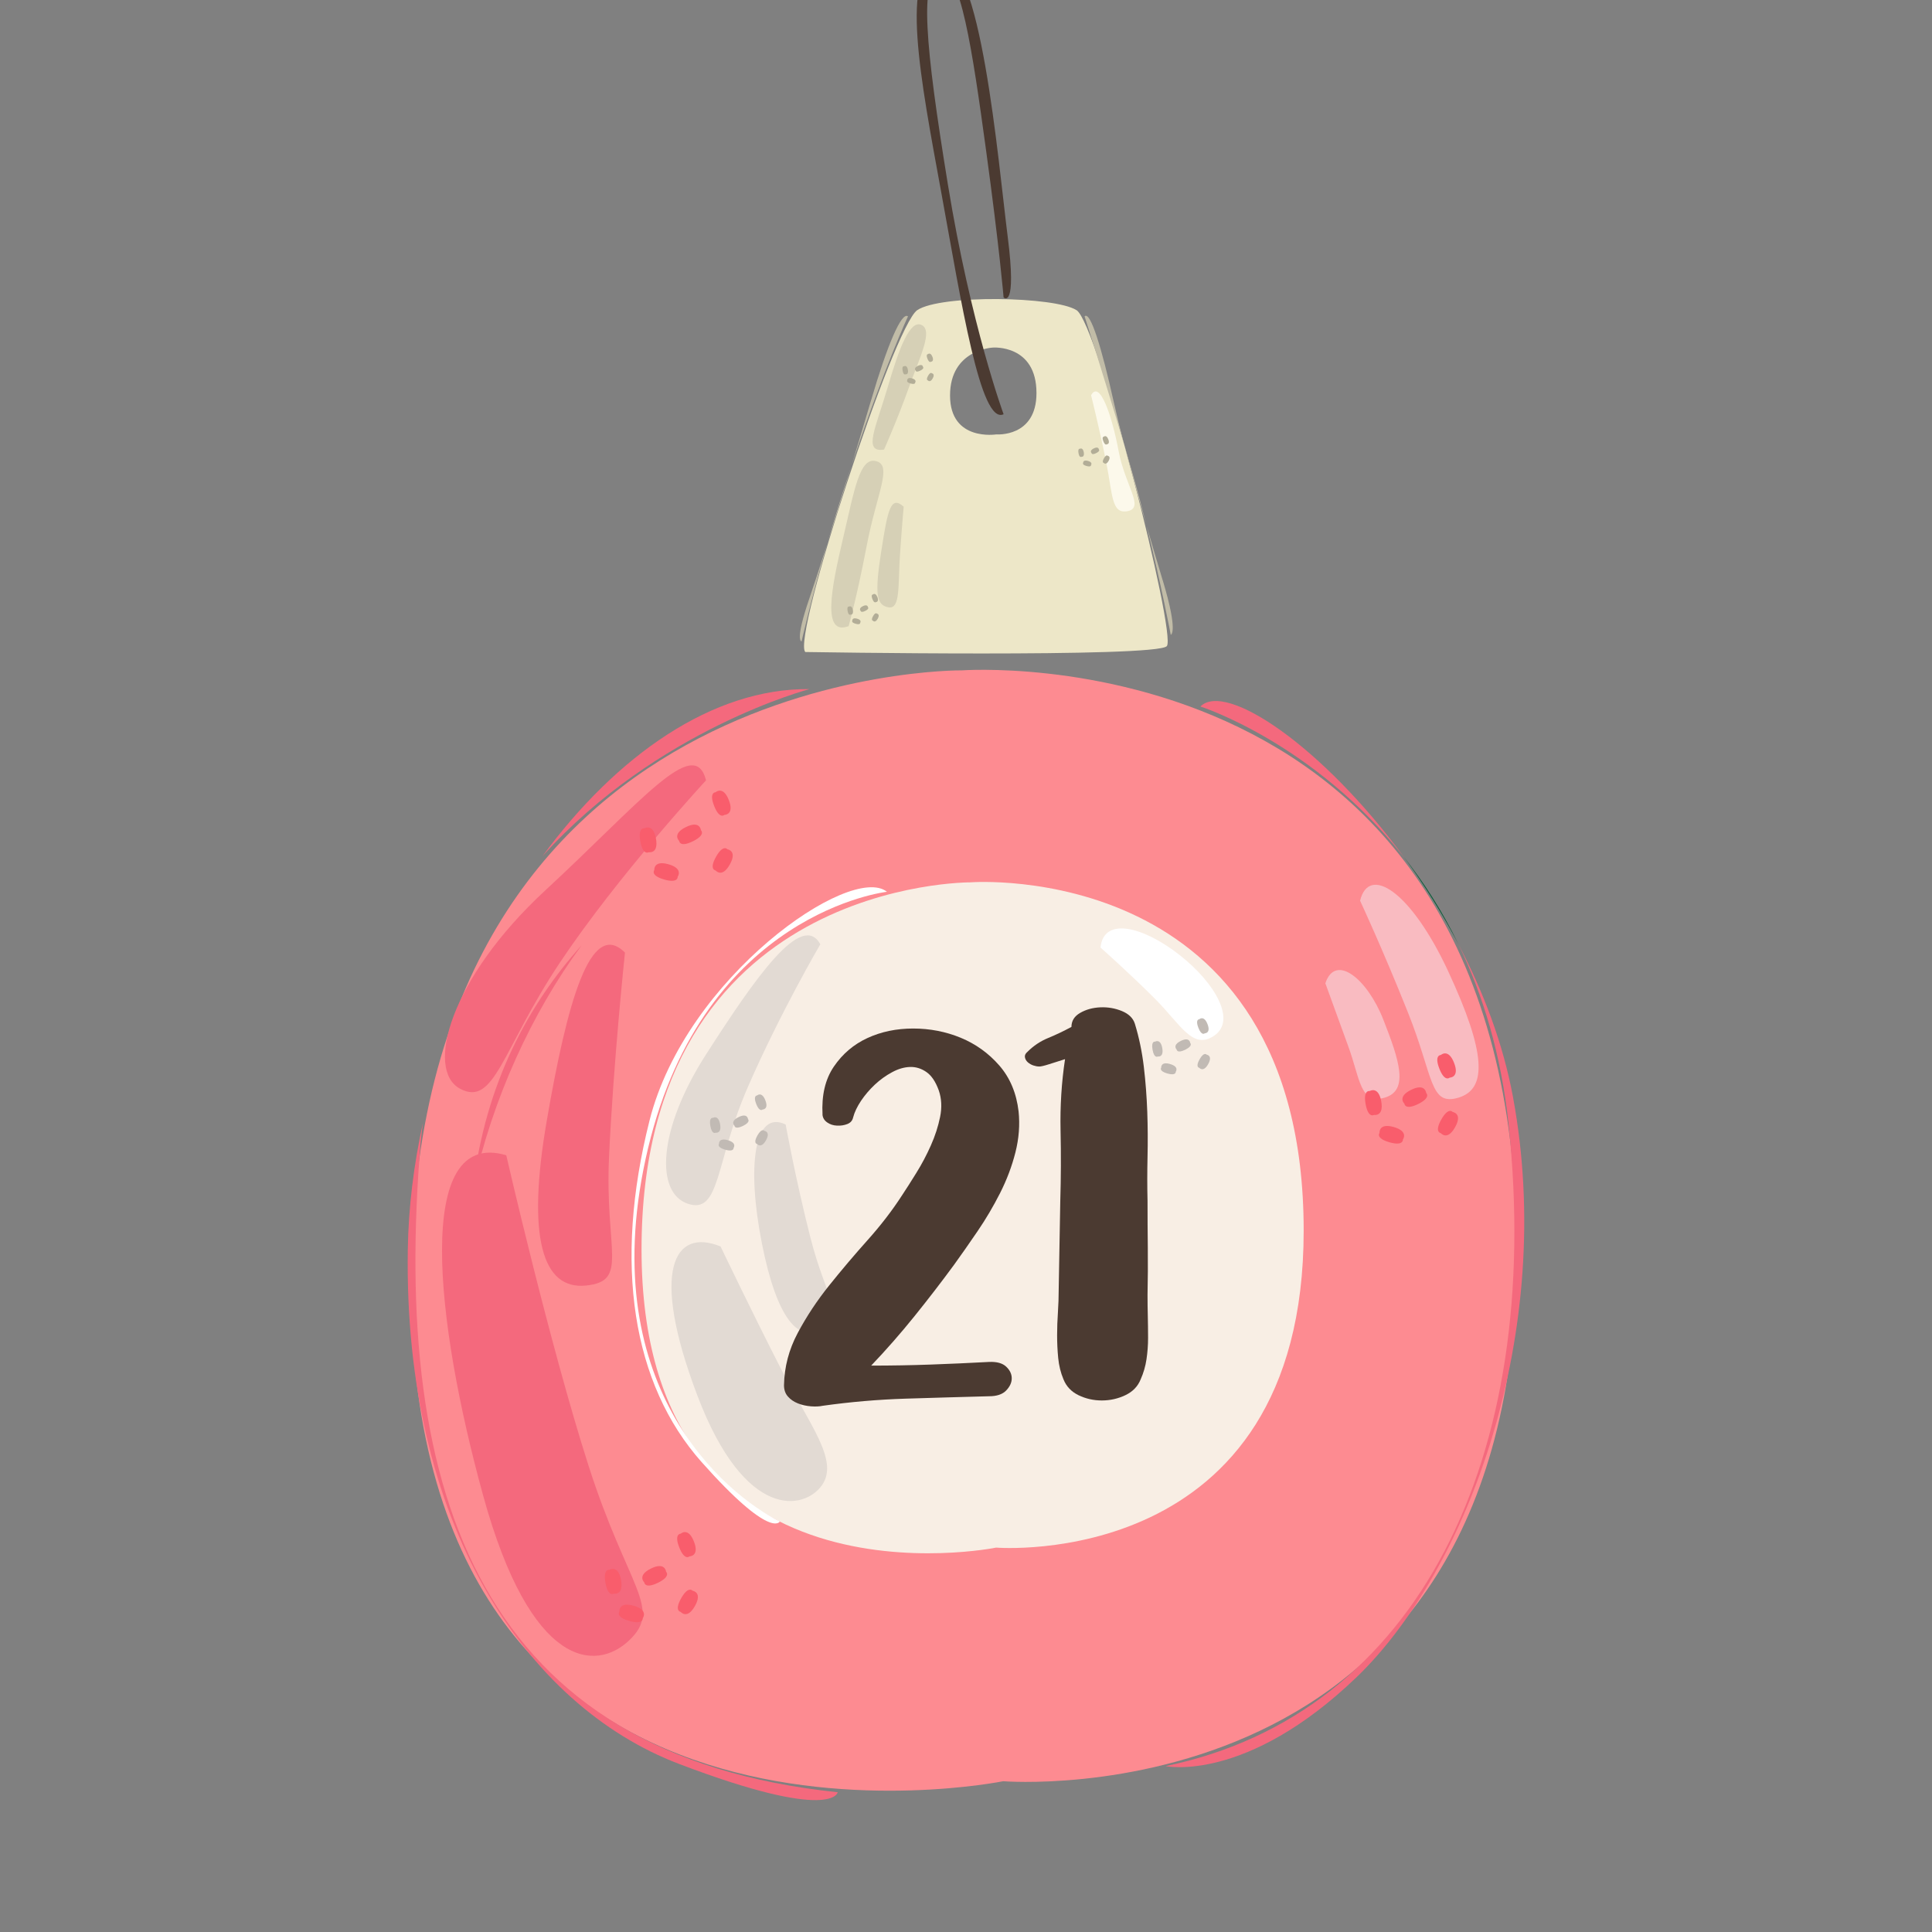 <svg viewBox="0 0 500 500" xmlns:xlink="http://www.w3.org/1999/xlink" xmlns="http://www.w3.org/2000/svg" id="Layer_1"><rect x="0" y="0" width="500" height="500" fill="#808080" stroke="none"/><defs><style>.cls-1{fill:#c1bca7;}.cls-2{fill:#fff;}.cls-3{fill:#035b35;}.cls-4{fill:none;}.cls-5{fill:#b2ad97;}.cls-6{fill:#4b3a31;}.cls-7{fill:#ede7c8;}.cls-8{fill:#f9bbc1;}.cls-9{fill:#f95d6c;}.cls-10{fill:#fcf9eb;}.cls-11{fill:#fd8b91;}.cls-12{fill:#d6d0b6;}.cls-13{fill:#f4697d;}.cls-14{fill:#e2dad3;}.cls-15{fill:#f8eee4;}.cls-16{fill:#c1bab4;}.cls-17{clip-path:url(#clippath);}</style><clipPath id="clippath"><rect height="500" width="500" class="cls-4"></rect></clipPath></defs><g class="cls-17"><path d="M248.78,173.49s-142.39-1.36-142.39,158.66,153.23,128.83,153.23,128.83c0,0,132.89,10.85,132.89-136.96,0-161.37-143.74-150.52-143.74-150.52Z" class="cls-11"></path><path d="M119.03,281.74c8.99,4.87,10.87-10.12,25.85-32.59,14.99-22.48,37.84-47.2,37.84-47.2-3-11.99-16.86,5.62-41.59,28.47-24.72,22.85-31.1,46.45-22.1,51.32Z" class="cls-13"></path><path d="M131.02,298.98c-23.98-7.12-18.36,43.08-5.99,88.04,12.36,44.96,29.22,45.71,37.84,37.47,8.62-8.24-.37-13.49-10.49-44.96-10.11-31.47-21.36-80.55-21.36-80.55Z" class="cls-13"></path><path d="M161.74,246.53c-8.99-8.99-14.99,13.12-20.23,43.46-5.25,30.35-1.12,43.83,10.11,42.71,11.24-1.12,4.87-8.99,6-33.35,1.12-24.35,4.12-52.82,4.12-52.82Z" class="cls-13"></path><path d="M374.84,251.47c-9.74-20.98-20.6-27.73-22.85-18.36,0,0,5.62,11.99,12.36,28.85,6.74,16.86,5.62,24.35,13.11,22.11,7.49-2.25,7.12-11.61-2.62-32.59Z" class="cls-8"></path><path d="M343,254.47s3,8.24,5.99,16.48c3,8.24,3,14.99,9.37,13.12,6.37-1.87,3.75-9.74-.37-20.23-4.12-10.49-12.36-17.23-14.99-9.37Z" class="cls-8"></path><path d="M173,223.67c-3.93-1.11-3.67,1.52-3.67,1.52,0,0-1.11,1.38,2.57,2.43,3.68,1.05,3.48-.72,3.48-.72,0,0,1.58-2.1-2.38-3.23Z" class="cls-9"></path><path d="M166.77,214.37s-1.73-.38-1.05,3.38c.68,3.76,2.18,2.8,2.18,2.8,0,0,2.59.5,1.86-3.53-.73-4.04-2.99-2.65-2.99-2.65Z" class="cls-9"></path><path d="M181.41,214.87s-.22-2.64-3.9-.82c-3.69,1.8-1.74,3.58-1.74,3.58,0,0,.1,1.78,3.54.1,3.44-1.69,2.1-2.86,2.1-2.86Z" class="cls-9"></path><path d="M188.28,219.81s-1.09-1.42-2.97,1.92c-1.88,3.33-.12,3.54-.12,3.54,0,0,1.68,2.05,3.68-1.53,2.02-3.58-.6-3.94-.6-3.94Z" class="cls-9"></path><path d="M188.62,207.06c-1.48-3.81-3.42-2.03-3.42-2.03,0,0-1.78-.04-.39,3.52,1.39,3.57,2.67,2.34,2.67,2.34,0,0,2.64,0,1.14-3.83Z" class="cls-9"></path><path d="M360.69,291.67c-3.93-1.11-3.67,1.52-3.67,1.52,0,0-1.11,1.38,2.57,2.43,3.68,1.05,3.48-.72,3.48-.72,0,0,1.58-2.1-2.38-3.23Z" class="cls-9"></path><path d="M354.47,282.36s-1.73-.38-1.05,3.38c.68,3.76,2.18,2.8,2.18,2.8,0,0,2.59.5,1.86-3.53-.73-4.03-2.99-2.65-2.99-2.65Z" class="cls-9"></path><path d="M369.1,282.87s-.22-2.64-3.9-.82c-3.69,1.8-1.74,3.58-1.74,3.58,0,0,.1,1.78,3.54.1,3.44-1.68,2.1-2.86,2.1-2.86Z" class="cls-9"></path><path d="M375.98,287.8s-1.09-1.42-2.97,1.92c-1.88,3.34-.12,3.54-.12,3.54,0,0,1.68,2.05,3.68-1.53,2.02-3.58-.59-3.94-.59-3.94Z" class="cls-9"></path><path d="M376.31,275.06c-1.48-3.81-3.42-2.03-3.42-2.03,0,0-1.78-.04-.39,3.52,1.38,3.57,2.67,2.34,2.67,2.34,0,0,2.64,0,1.14-3.83Z" class="cls-9"></path><path d="M163.97,415.56c-3.93-1.11-3.68,1.52-3.68,1.52,0,0-1.11,1.38,2.58,2.42,3.68,1.05,3.48-.72,3.48-.72,0,0,1.58-2.1-2.38-3.23Z" class="cls-9"></path><path d="M157.74,406.26s-1.73-.38-1.05,3.38c.68,3.76,2.18,2.8,2.18,2.8,0,0,2.59.5,1.86-3.53-.73-4.03-2.99-2.65-2.99-2.65Z" class="cls-9"></path><path d="M172.38,406.76s-.22-2.64-3.9-.83c-3.69,1.8-1.74,3.59-1.74,3.59,0,0,.1,1.78,3.54.1,3.45-1.69,2.1-2.86,2.1-2.86Z" class="cls-9"></path><path d="M179.26,411.7s-1.09-1.41-2.97,1.92c-1.88,3.33-.12,3.54-.12,3.54,0,0,1.68,2.05,3.68-1.53,2.02-3.58-.59-3.94-.59-3.94Z" class="cls-9"></path><path d="M179.59,398.95c-1.48-3.81-3.42-2.03-3.42-2.03,0,0-1.78-.04-.39,3.52,1.39,3.57,2.67,2.34,2.67,2.34,0,0,2.64,0,1.14-3.83Z" class="cls-9"></path><path d="M108.91,295.23c.13-1.56.35-3.06.53-4.58-2.36,10.79-3.73,21.78-3.9,32.68-1.13,70.81,30.34,118.01,70.24,133.19,39.9,15.17,41.02,7.31,41.02,7.31-91.6-9.55-115.76-75.86-107.9-168.59Z" class="cls-13"></path><path d="M209.5,178.34c-25.05-.27-49.95,17.16-69.11,43.24,29.62-32.93,69.11-43.24,69.11-43.24Z" class="cls-13"></path><path d="M122.42,307.35c5.04-23.02,15.11-45.04,28.09-62.7-13.62,15.14-24.89,35.57-28.09,62.7Z" class="cls-13"></path><path d="M377.45,244.38c-4.16-8.58-8.98-16.04-14.1-22.55,5.07,6.91,9.87,14.49,14.1,22.55Z" class="cls-3"></path><path d="M391.58,283.99c-2.58-13.92-7.68-27.32-14.13-39.61,6.3,13,11.08,28.49,13,46.91,8.99,85.98-23.6,152.29-88.79,165.78,0,0,20.79,4.5,49.45-23.04,28.66-27.54,51.7-89.35,40.46-150.05Z" class="cls-13"></path><path d="M310.66,182.84s29.38,9.37,52.7,39c-20.88-28.46-46.08-45.62-52.7-39Z" class="cls-13"></path><path d="M251.3,228.35s-85.27-.81-85.27,95.02,91.77,77.15,91.77,77.15c0,0,79.59,6.49,79.59-82.03,0-96.64-86.09-90.15-86.09-90.15Z" class="cls-15"></path><path d="M186.47,322.58c-11.99-4.87-18.36,5.99-5.99,38.59,12.36,32.59,27.72,29.6,32.22,23.23,4.5-6.37-3-15.36-10.49-29.97-7.49-14.61-15.73-31.85-15.73-31.85Z" class="cls-14"></path><path d="M178.03,311.53c8.43,2.81,7.03-10.68,15.45-30.06,8.43-19.39,18.82-37.09,18.82-37.09-4.78-8.71-16.86,8.71-29.5,28.38-12.65,19.67-13.21,35.96-4.78,38.77Z" class="cls-14"></path><path d="M209.79,320.52c-3.93-15.45-6.46-29.5-6.46-29.5-8.15-3.93-10.11,10.68-6.18,30.63,3.93,19.95,9.55,25.85,15.74,22.48,6.18-3.37.84-8.15-3.09-23.6Z" class="cls-14"></path><path d="M284.81,245.22s7.31,6.46,14.05,13.21c6.74,6.74,9.83,13.49,15.45,9.55,5.62-3.93.28-13.49-8.99-20.79-9.27-7.31-19.67-10.11-20.51-1.97Z" class="cls-2"></path><path d="M188.36,295.08c-2.44-.69-2.28.95-2.28.95,0,0-.69.86,1.6,1.51,2.29.65,2.16-.45,2.16-.45,0,0,.98-1.3-1.48-2Z" class="cls-16"></path><path d="M184.49,289.3s-1.07-.24-.65,2.1c.43,2.34,1.36,1.74,1.36,1.74,0,0,1.61.32,1.16-2.19-.45-2.51-1.86-1.65-1.86-1.65Z" class="cls-16"></path><path d="M193.58,289.61s-.14-1.64-2.42-.51c-2.3,1.12-1.09,2.23-1.09,2.23,0,0,.06,1.1,2.2.06,2.14-1.04,1.3-1.77,1.3-1.77Z" class="cls-16"></path><path d="M197.86,292.68s-.68-.88-1.85,1.19c-1.17,2.07-.07,2.2-.07,2.2,0,0,1.05,1.27,2.29-.95,1.25-2.23-.37-2.45-.37-2.45Z" class="cls-16"></path><path d="M198.07,284.76c-.92-2.37-2.13-1.26-2.13-1.26,0,0-1.1-.02-.24,2.19.86,2.22,1.66,1.45,1.66,1.45,0,0,1.64,0,.71-2.38Z" class="cls-16"></path><path d="M302.8,275.36c-2.44-.69-2.28.95-2.28.95,0,0-.69.86,1.6,1.51,2.29.65,2.16-.45,2.16-.45,0,0,.98-1.31-1.48-2Z" class="cls-16"></path><path d="M298.93,269.58s-1.07-.24-.65,2.1c.43,2.34,1.35,1.74,1.35,1.74,0,0,1.61.31,1.16-2.19-.45-2.51-1.86-1.65-1.86-1.65Z" class="cls-16"></path><path d="M308.02,269.9s-.14-1.64-2.42-.51c-2.29,1.12-1.08,2.23-1.08,2.23,0,0,.06,1.1,2.2.06,2.14-1.05,1.3-1.77,1.3-1.77Z" class="cls-16"></path><path d="M312.3,272.96s-.68-.88-1.85,1.19c-1.17,2.07-.07,2.2-.07,2.2,0,0,1.04,1.27,2.29-.95,1.25-2.23-.37-2.45-.37-2.45Z" class="cls-16"></path><path d="M312.5,265.04c-.92-2.37-2.13-1.26-2.13-1.26,0,0-1.1-.02-.24,2.19.86,2.22,1.66,1.45,1.66,1.45,0,0,1.64,0,.71-2.38Z" class="cls-16"></path><path d="M229.55,230.79s-47.2,5.25-61.82,66.31c-14.61,61.06,19.85,89.54,34.09,96.66,0,0-2.25,4.87-20.23-15.36-17.98-20.23-22.85-51.32-13.49-88.42,9.37-37.09,52.08-66.69,61.44-59.19Z" class="cls-2"></path><path d="M278.58,80.26c-5.59-3.56-35.09-4.07-41.19,0-6.1,4.07-32.54,84.92-28.98,88.48,0,0,91.02,1.52,93.57-1.53,2.54-3.05-17.8-83.4-23.39-86.96ZM257.85,112.42s-11.98,1.91-11.98-10.07,11.13-12.4,11.13-12.4c0,0,11.24-.85,11.24,11.77,0,11.55-10.39,10.7-10.39,10.7Z" class="cls-7"></path><path d="M226.74,119.34c-4.31-1.13-5.62,7.49-8.62,20.23-3,12.74-5.43,25.1,1.5,22.48,0,0,2.06-7.12,4.68-20.79,2.62-13.67,6.75-20.79,2.44-21.92Z" class="cls-12"></path><path d="M238.54,84.12c-3-1.5-5.81,5.8-8.81,16.11-3,10.3-6.55,17.05-.93,16.11,0,0,3.56-8.05,6.37-15.92,2.81-7.87,6.37-14.8,3.37-16.3Z" class="cls-12"></path><path d="M228.05,142.75c-1.68,10.87-1.31,13.86,1.88,14.42,3.19.56,2.43-5.81,3-13.86.56-8.05.94-12.18.94-12.18-3.37-3-4.12.75-5.81,11.61Z" class="cls-12"></path><path d="M282.37,102.29s2.25,8.99,3.93,17.42c1.69,8.43,1.31,13.49,5.62,12.55,4.31-.94-.75-6.56-2.43-15.55-1.69-8.99-4.87-18.54-7.12-14.42Z" class="cls-10"></path><path d="M236.04,97.92c-1.32-.37-1.24.51-1.24.51,0,0-.37.47.87.82,1.24.35,1.17-.24,1.17-.24,0,0,.53-.7-.8-1.08Z" class="cls-5"></path><path d="M233.95,94.79s-.58-.13-.35,1.14c.23,1.27.73.94.73.94,0,0,.87.17.63-1.18-.24-1.36-1.01-.89-1.01-.89Z" class="cls-5"></path><path d="M238.87,94.96s-.08-.89-1.31-.28c-1.24.61-.59,1.21-.59,1.21,0,0,.03.6,1.19.03,1.16-.57.71-.96.71-.96Z" class="cls-5"></path><path d="M241.18,96.62s-.37-.48-1,.64c-.63,1.12-.04,1.19-.04,1.19,0,0,.57.69,1.24-.51.68-1.21-.2-1.33-.2-1.33Z" class="cls-5"></path><path d="M241.3,92.33c-.5-1.28-1.15-.68-1.15-.68,0,0-.6-.01-.13,1.18.47,1.2.9.79.9.79,0,0,.89,0,.39-1.29Z" class="cls-5"></path><path d="M281.56,119.28c-1.32-.37-1.24.51-1.24.51,0,0-.37.46.87.81,1.24.35,1.17-.24,1.17-.24,0,0,.53-.7-.8-1.08Z" class="cls-5"></path><path d="M279.47,116.14s-.58-.13-.35,1.14c.23,1.27.73.94.73.94,0,0,.87.17.63-1.18-.25-1.36-1.01-.89-1.01-.89Z" class="cls-5"></path><path d="M284.39,116.32s-.07-.89-1.31-.28c-1.24.6-.59,1.2-.59,1.2,0,0,.03.6,1.19.03,1.16-.57.7-.96.7-.96Z" class="cls-5"></path><path d="M286.7,117.97s-.37-.48-1,.64c-.63,1.12-.04,1.19-.04,1.19,0,0,.57.69,1.24-.51.68-1.21-.2-1.32-.2-1.32Z" class="cls-5"></path><path d="M286.82,113.69c-.5-1.28-1.15-.68-1.15-.68,0,0-.6-.01-.13,1.18.47,1.2.9.79.9.79,0,0,.89,0,.39-1.28Z" class="cls-5"></path><path d="M221.81,160.11c-1.32-.37-1.23.51-1.23.51,0,0-.37.46.86.81,1.24.36,1.17-.24,1.17-.24,0,0,.53-.71-.8-1.08Z" class="cls-5"></path><path d="M219.71,156.98s-.58-.13-.35,1.14c.23,1.27.73.94.73.94,0,0,.87.17.63-1.18-.25-1.36-1.01-.89-1.01-.89Z" class="cls-5"></path><path d="M224.63,157.15s-.08-.89-1.31-.28c-1.24.61-.59,1.2-.59,1.2,0,0,.03.6,1.19.03,1.16-.56.7-.96.7-.96Z" class="cls-5"></path><path d="M226.95,158.81s-.37-.48-1,.64c-.63,1.12-.04,1.19-.04,1.19,0,0,.57.69,1.24-.51.68-1.2-.2-1.32-.2-1.32Z" class="cls-5"></path><path d="M227.06,154.53c-.5-1.28-1.15-.68-1.15-.68,0,0-.6-.01-.13,1.18.47,1.2.9.79.9.79,0,0,.89,0,.39-1.29Z" class="cls-5"></path><path d="M207.45,165.98s2.36-10.44,6.63-25.24c-1.75,5.52-3.35,10.45-4.57,14-3.93,11.42-2.06,11.24-2.06,11.24Z" class="cls-1"></path><path d="M225.43,103.6c-1.36,4.65-3.14,10.57-5.04,16.82.12-.36.23-.72.36-1.08,8.43-25.1,14.24-37.47,14.24-37.47-1.69-1.31-5.44,7.68-9.55,21.73Z" class="cls-1"></path><path d="M220.39,120.42c-2.42,7.24-4.53,14.16-6.31,20.33,2.02-6.38,4.24-13.55,6.31-20.33Z" class="cls-1"></path><path d="M290.94,115.13c1.76,6.77,3.8,14.06,5.8,20.99-1.13-4.51-2.36-9.19-3.69-13.79-.7-2.41-1.41-4.82-2.11-7.2Z" class="cls-1"></path><path d="M280.69,81.87s5.08,15.81,10.25,33.26c-1.05-4.03-1.99-7.89-2.76-11.35-3-13.49-5.99-23.41-7.49-21.91Z" class="cls-1"></path><path d="M300.92,150.24c-1.29-4.27-2.72-9.11-4.17-14.12,3.78,15.14,6.24,28.17,6.24,28.17,0,0,2.06-.37-2.06-14.05Z" class="cls-1"></path><path d="M259.73,107.2s-8.44-22.85-14.41-59.42c-5.97-36.56-7.38-53.44-2.11-54.84,5.27-1.41,8.44,20.04,11.95,45.71,3.52,25.67,4.57,38.32,4.57,38.32,0,0,3.52,3.51,1.05-15.82-2.46-19.34-7.03-73.83-17.58-71.37-10.55,2.46-4.92,30.94.35,59.77,5.27,28.83,10.19,60.47,16.17,57.66Z" class="cls-6"></path></g><path d="M212.87,288.46c-.27-5.01.7-9.16,2.94-12.44,2.24-3.28,5.13-5.74,8.69-7.38,3.56-1.64,7.5-2.46,11.83-2.46s8.43.8,12.3,2.39c3.87,1.6,7.21,3.99,9.99,7.18,2.78,3.19,4.44,7.16,4.99,11.89.36,3.47.09,7-.82,10.6-.91,3.6-2.24,7.11-3.97,10.53-1.74,3.42-3.67,6.71-5.81,9.84-2.14,3.15-4.17,6.04-6.08,8.69-3.28,4.47-6.7,8.91-10.26,13.33-3.56,4.42-7.3,8.69-11.21,12.79,5.2,0,10.32-.09,15.39-.27,5.06-.18,10.09-.41,15.11-.68,2.01-.09,3.49.32,4.45,1.23.96.91,1.43,1.91,1.43,3.01s-.48,2.14-1.43,3.14c-.96,1-2.44,1.5-4.45,1.5-7.11.19-14.29.39-21.54.62-7.24.23-14.42.85-21.53,1.85-.82.18-1.83.23-3.01.14-1.19-.1-2.31-.34-3.35-.75-1.05-.41-1.92-1-2.6-1.77-.69-.77-1.03-1.75-1.03-2.94.09-4.74,1.27-9.25,3.56-13.54,2.28-4.28,5.01-8.41,8.2-12.37,3.19-3.97,6.49-7.87,9.91-11.69,3.42-3.83,6.36-7.66,8.83-11.48,1.09-1.64,2.35-3.61,3.75-5.88,1.42-2.28,2.67-4.65,3.76-7.11,1.1-2.46,1.89-4.92,2.39-7.38.5-2.46.38-4.74-.34-6.84-.82-2.27-1.89-3.87-3.22-4.78-1.32-.91-2.73-1.35-4.24-1.3-1.5.05-3.06.5-4.65,1.37-1.6.86-3.08,1.93-4.45,3.21-1.36,1.28-2.55,2.67-3.56,4.17-1,1.5-1.69,2.94-2.05,4.31-.18.82-.68,1.39-1.5,1.71-.82.32-1.71.46-2.67.41-.96-.04-1.8-.31-2.53-.82-.73-.5-1.14-1.16-1.23-1.99Z" class="cls-6"></path><path d="M268.94,276.01c-.46,0-.96-.09-1.5-.27-.55-.18-1.02-.46-1.44-.82-.41-.36-.66-.8-.75-1.3-.09-.5.13-.98.68-1.43,1.55-1.55,3.33-2.74,5.34-3.56,2-.82,4.01-1.78,6.02-2.87,0-1.55.75-2.76,2.25-3.62,1.5-.87,3.23-1.35,5.2-1.44,1.96-.09,3.83.23,5.61.96,1.78.74,2.89,1.82,3.35,3.28,1.09,3.55,1.86,7.27,2.32,11.14.46,3.88.75,7.75.89,11.63.14,3.87.16,7.77.07,11.69-.09,3.92-.09,7.7,0,11.35,0,4.1.02,8.16.07,12.17.04,4.01.02,8.07-.07,12.17,0,1.83.02,3.67.07,5.54.04,1.87.07,3.74.07,5.61s-.14,3.71-.41,5.54c-.27,1.83-.78,3.56-1.51,5.2-.73,1.82-2.05,3.19-3.97,4.1-1.91.91-3.94,1.36-6.09,1.36s-4.15-.46-6.02-1.36c-1.87-.91-3.16-2.28-3.89-4.1-.73-1.73-1.18-3.58-1.37-5.54-.19-1.96-.28-3.92-.28-5.88s.07-3.94.21-5.95c.13-2,.2-3.97.2-5.88l.41-22.97c.18-5.93.21-12.01.07-18.26-.13-6.24.25-12.38,1.16-18.39-1.46.46-2.83.89-4.1,1.3-1.28.41-2.14.61-2.6.61Z" class="cls-6"></path></svg>